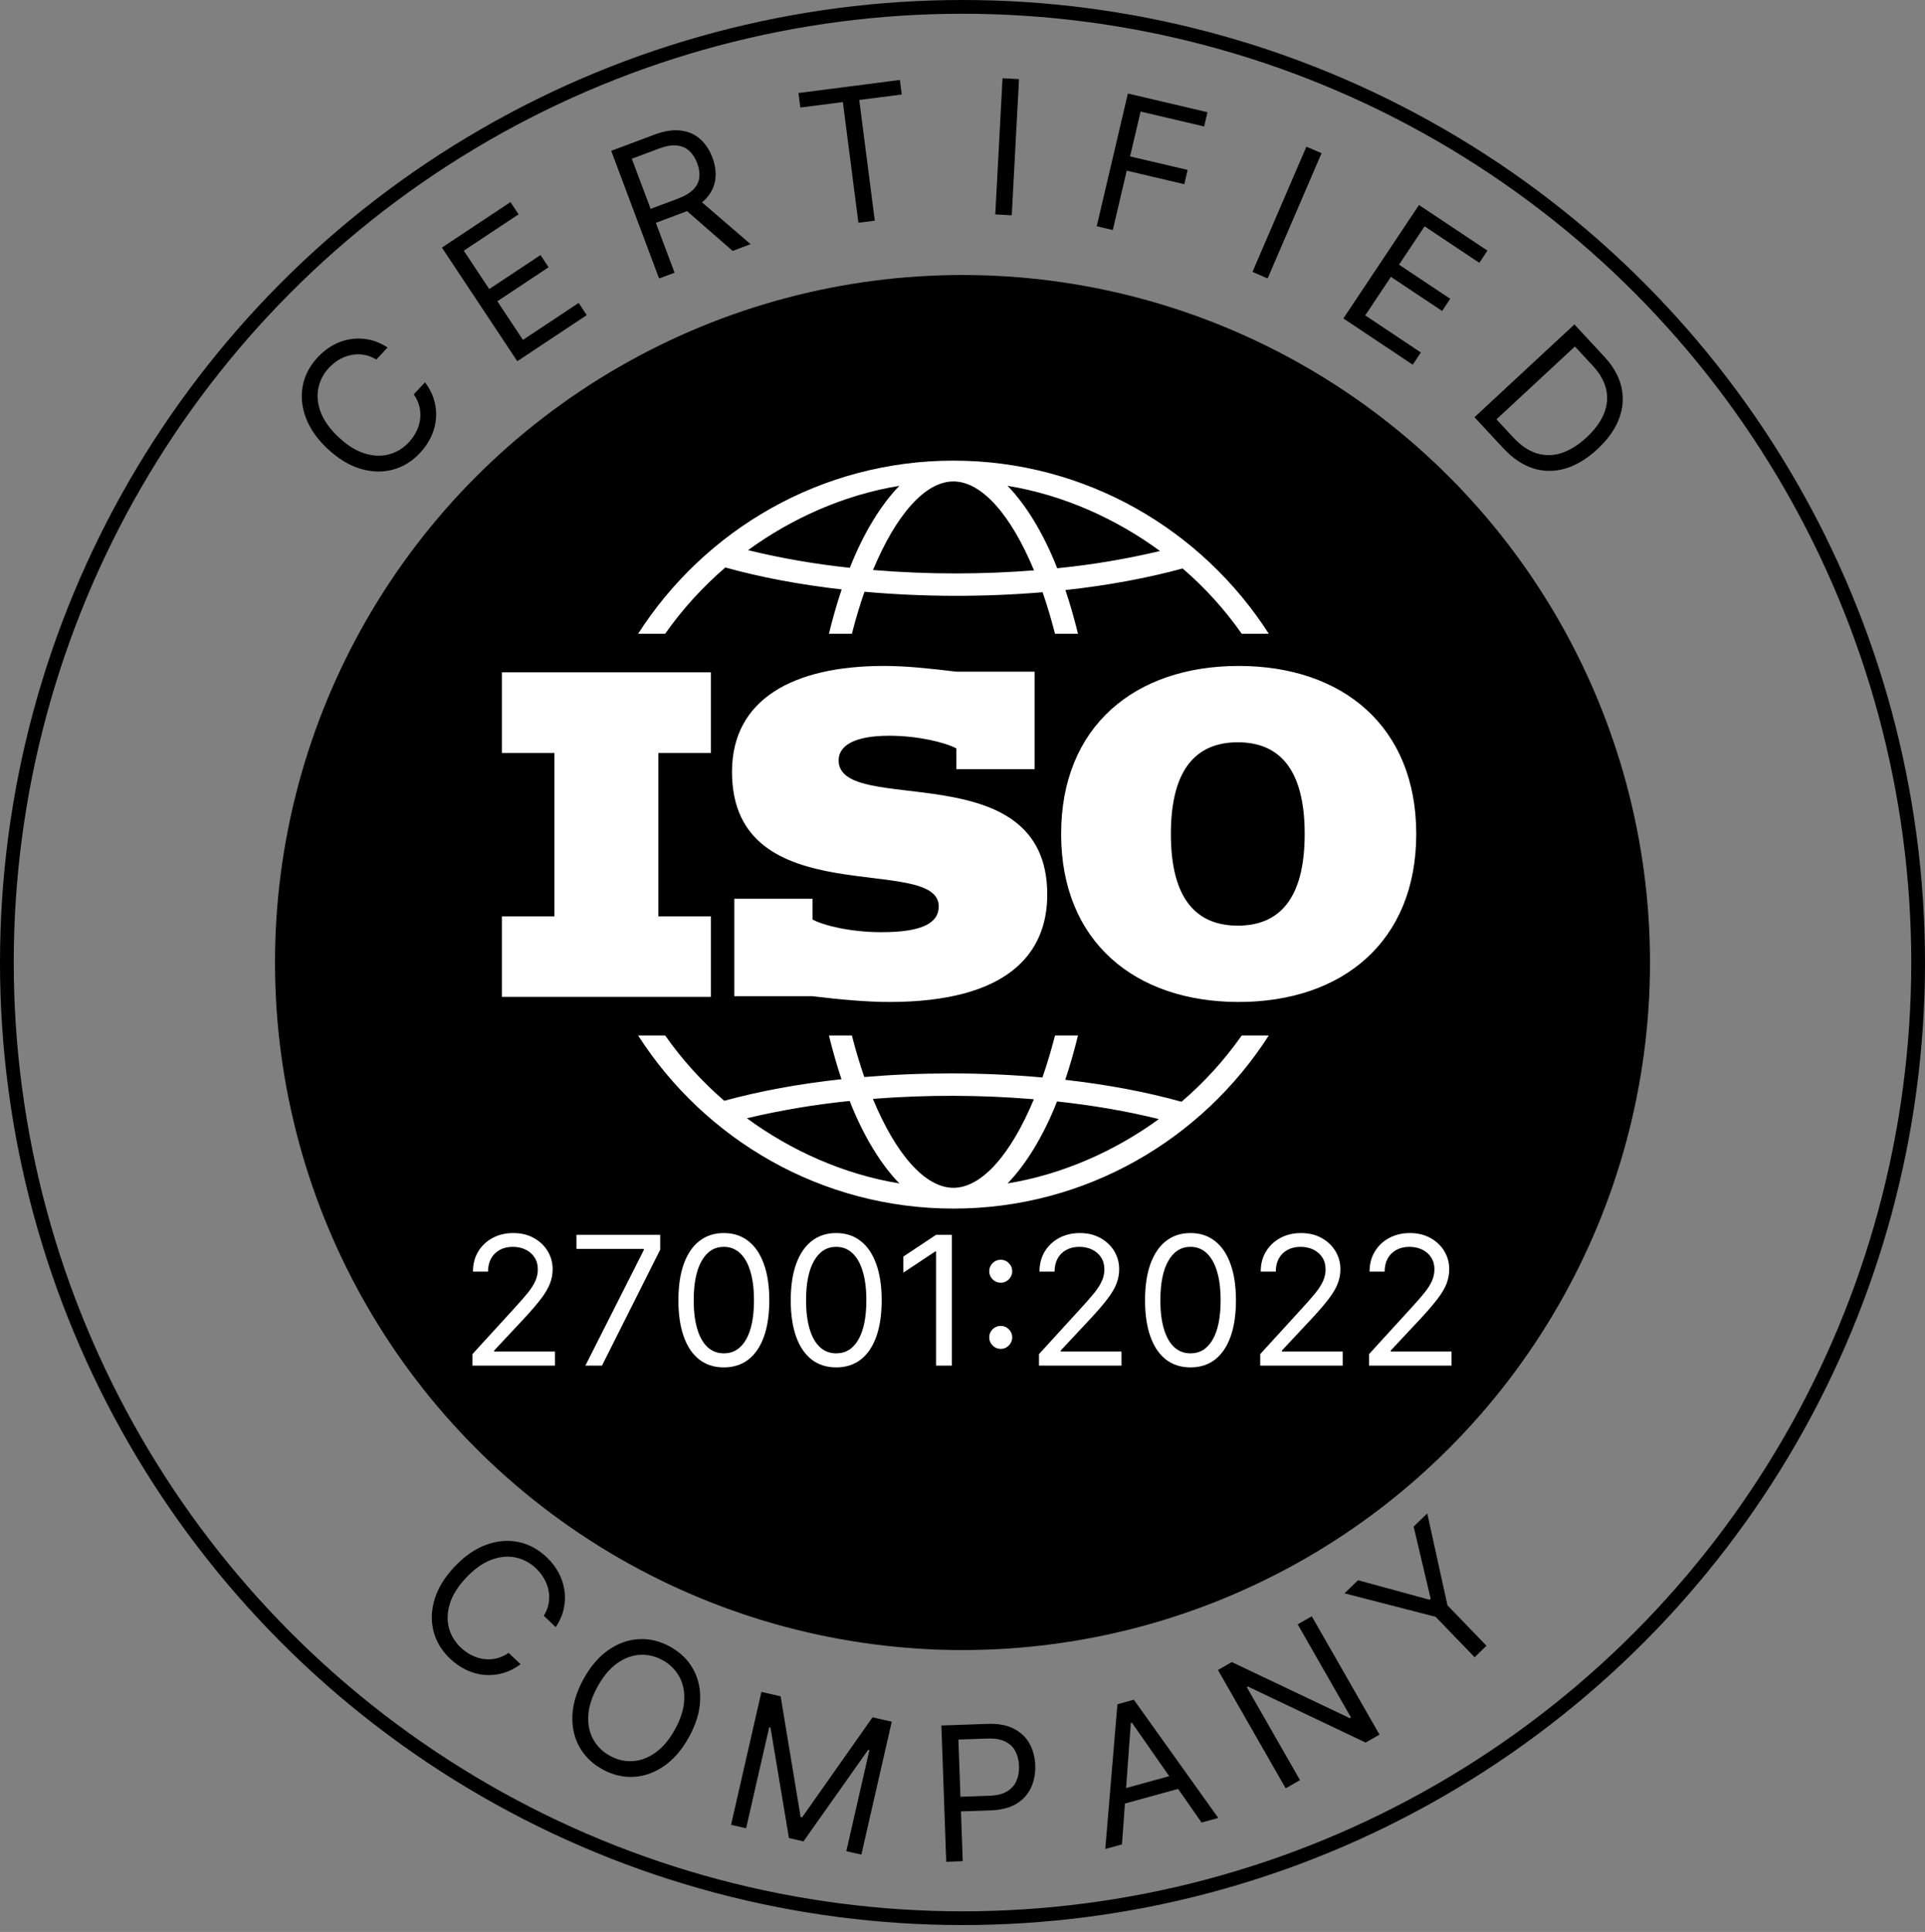 <svg width="280" height="281" viewBox="0 0 280 281" fill="none" xmlns="http://www.w3.org/2000/svg">
<rect x="0" y="0" width="280" height="281" fill="#808080" stroke="none"/>
<circle cx="140" cy="140" r="100" fill="black"/>
<circle cx="140" cy="140" r="139" stroke="black" stroke-width="2"/>
<path d="M146.551 172.126C149.14 169.487 151.757 165.296 153.752 160.203C159.024 160.778 164.03 161.64 168.561 162.773C162.243 167.376 154.571 170.827 146.551 172.126ZM138.682 172.766C134.569 172.766 130.31 167.907 126.965 159.831C134.759 159.218 142.589 159.236 150.38 159.885C147.035 167.926 142.791 172.766 138.682 172.766ZM108.637 162.648C113.56 161.48 118.555 160.641 123.589 160.137C125.588 165.265 128.217 169.478 130.816 172.126C122.724 170.817 114.992 167.32 108.637 162.648ZM180.618 150.607C178.114 154.176 175.171 157.416 171.858 160.25C166.775 158.829 161.038 157.752 154.945 157.058C155.626 155.019 156.248 152.858 156.797 150.607H153.459C152.897 152.783 152.285 154.832 151.626 156.718C147.21 156.324 142.778 156.127 138.345 156.128C134.032 156.128 129.801 156.306 125.713 156.652C125.028 154.663 124.427 152.646 123.911 150.607H120.57C121.116 152.824 121.722 154.957 122.396 156.971C116.285 157.633 110.542 158.688 105.346 160.109C102.098 157.31 99.21 154.118 96.749 150.607H92.814C102.517 165.74 119.452 175.789 138.682 175.789C157.915 175.789 174.853 165.74 184.553 150.607H180.618ZM153.777 82.651C151.773 77.527 149.149 73.314 146.548 70.663C154.639 71.975 162.371 75.469 168.726 80.144C163.805 81.313 158.811 82.151 153.777 82.651ZM139.019 83.407C134.941 83.407 130.906 83.232 126.984 82.907C130.328 74.866 134.572 70.026 138.682 70.026C142.798 70.026 147.054 74.885 150.402 82.961C146.615 83.255 142.818 83.404 139.019 83.407ZM123.614 82.586C118.625 82.063 113.677 81.207 108.803 80.022C115.123 75.413 122.796 71.962 130.816 70.666C128.227 73.302 125.607 77.496 123.614 82.586ZM138.682 67C119.452 67 102.517 77.049 92.814 92.182H96.749C99.255 88.615 102.198 85.375 105.508 82.539C110.592 83.96 116.329 85.037 122.421 85.734C121.716 87.857 121.098 90.008 120.57 92.182H123.911C124.467 90.009 125.079 87.957 125.741 86.071C134.361 86.835 143.03 86.859 151.654 86.14C152.3 88.007 152.903 90.034 153.456 92.182H156.797C156.275 90.039 155.666 87.918 154.973 85.824C161.082 85.156 166.825 84.1 172.018 82.683C175.268 85.479 178.157 88.671 180.618 92.182H184.553C174.853 77.049 157.915 67 138.682 67ZM128.23 135.586C134.141 135.586 136.543 134.246 136.543 131.842C136.543 124.035 106.473 133.132 106.473 112.262C106.473 101.657 115.454 96.86 128.561 96.86C131.743 96.86 134.922 97.194 139.107 97.694H150.486V111.871H139.107V108.855C137.433 107.965 133.473 107.012 129.345 107.012C124.042 107.012 121.981 108.577 121.981 110.588C121.981 118.898 152.328 109.358 152.328 130.118C152.328 138.712 146.579 145.738 129.345 145.738C126.163 145.738 122.375 145.407 118.19 144.901H106.807V130.73H118.19V133.744C119.861 134.637 123.767 135.586 128.23 135.586ZM73 133.285H80.641V109.511H73V97.791H103.404V109.511H95.759V133.285H103.404V144.998H73V133.285ZM180.043 134.634C174.088 134.634 170.31 130.842 170.31 121.299C170.31 111.759 174.088 107.965 180.043 107.965C185.989 107.965 189.771 111.759 189.771 121.299C189.771 130.842 185.989 134.634 180.043 134.634ZM180.174 96.86C165.11 96.86 154.346 105.62 154.346 121.299C154.346 136.979 165.11 145.738 180.174 145.738C195.233 145.738 206 136.979 206 121.299C206 105.62 195.233 96.86 180.174 96.86Z" fill="white"/>
<path d="M68.72 198.625V196.954L74.998 190.082C75.734 189.277 76.341 188.577 76.818 187.983C77.294 187.383 77.647 186.819 77.876 186.293C78.112 185.761 78.229 185.204 78.229 184.622C78.229 183.953 78.068 183.374 77.746 182.885C77.431 182.396 76.997 182.018 76.446 181.752C75.895 181.486 75.276 181.353 74.589 181.353C73.859 181.353 73.221 181.505 72.676 181.808C72.138 182.105 71.72 182.523 71.423 183.062C71.132 183.6 70.986 184.232 70.986 184.956H68.795C68.795 183.842 69.052 182.863 69.565 182.022C70.079 181.18 70.779 180.523 71.664 180.053C72.555 179.582 73.555 179.347 74.663 179.347C75.778 179.347 76.765 179.582 77.626 180.053C78.486 180.523 79.161 181.158 79.65 181.957C80.139 182.755 80.384 183.644 80.384 184.622C80.384 185.321 80.257 186.005 80.003 186.674C79.755 187.336 79.322 188.076 78.703 188.893C78.09 189.704 77.239 190.695 76.149 191.865L71.878 196.433V196.582H80.718V198.625H68.72ZM85.147 198.625L93.653 181.799V181.65H83.847V179.607H96.031V181.762L87.562 198.625H85.147ZM105.287 198.885C103.887 198.885 102.696 198.504 101.711 197.743C100.727 196.975 99.975 195.864 99.455 194.409C98.935 192.948 98.675 191.184 98.675 189.116C98.675 187.061 98.935 185.306 99.455 183.851C99.981 182.39 100.736 181.276 101.721 180.508C102.711 179.734 103.9 179.347 105.287 179.347C106.673 179.347 107.859 179.734 108.843 180.508C109.834 181.276 110.589 182.39 111.109 183.851C111.635 185.306 111.898 187.061 111.898 189.116C111.898 191.184 111.638 192.948 111.118 194.409C110.598 195.864 109.846 196.975 108.862 197.743C107.877 198.504 106.686 198.885 105.287 198.885ZM105.287 196.842C106.673 196.842 107.75 196.173 108.518 194.836C109.286 193.499 109.67 191.592 109.67 189.116C109.67 187.469 109.493 186.067 109.14 184.91C108.794 183.752 108.292 182.87 107.636 182.263C106.986 181.656 106.203 181.353 105.287 181.353C103.912 181.353 102.838 182.031 102.064 183.387C101.29 184.736 100.904 186.646 100.904 189.116C100.904 190.763 101.077 192.162 101.424 193.313C101.77 194.465 102.269 195.341 102.919 195.941C103.575 196.542 104.364 196.842 105.287 196.842ZM121.63 198.885C120.231 198.885 119.039 198.504 118.055 197.743C117.071 196.975 116.318 195.864 115.798 194.409C115.278 192.948 115.018 191.184 115.018 189.116C115.018 187.061 115.278 185.306 115.798 183.851C116.325 182.39 117.08 181.276 118.064 180.508C119.055 179.734 120.243 179.347 121.63 179.347C123.017 179.347 124.202 179.734 125.187 180.508C126.177 181.276 126.932 182.39 127.452 183.851C127.979 185.306 128.242 187.061 128.242 189.116C128.242 191.184 127.982 192.948 127.462 194.409C126.942 195.864 126.189 196.975 125.205 197.743C124.221 198.504 123.029 198.885 121.63 198.885ZM121.63 196.842C123.017 196.842 124.094 196.173 124.861 194.836C125.629 193.499 126.013 191.592 126.013 189.116C126.013 187.469 125.837 186.067 125.484 184.91C125.137 183.752 124.636 182.87 123.979 182.263C123.329 181.656 122.546 181.353 121.63 181.353C120.256 181.353 119.182 182.031 118.408 183.387C117.634 184.736 117.247 186.646 117.247 189.116C117.247 190.763 117.42 192.162 117.767 193.313C118.114 194.465 118.612 195.341 119.262 195.941C119.918 196.542 120.708 196.842 121.63 196.842ZM138.456 179.607V198.625H136.153V182.022H136.042L131.399 185.105V182.764L136.153 179.607H138.456ZM145.56 196.192C145.102 196.192 144.709 196.028 144.381 195.7C144.053 195.372 143.889 194.979 143.889 194.521C143.889 194.062 144.053 193.669 144.381 193.341C144.709 193.013 145.102 192.849 145.56 192.849C146.018 192.849 146.411 193.013 146.739 193.341C147.068 193.669 147.232 194.062 147.232 194.521C147.232 194.824 147.154 195.102 146.999 195.356C146.851 195.61 146.65 195.814 146.396 195.969C146.148 196.118 145.87 196.192 145.56 196.192ZM145.56 186.572C145.102 186.572 144.709 186.408 144.381 186.08C144.053 185.751 143.889 185.358 143.889 184.9C143.889 184.442 144.053 184.049 144.381 183.721C144.709 183.393 145.102 183.229 145.56 183.229C146.018 183.229 146.411 183.393 146.739 183.721C147.068 184.049 147.232 184.442 147.232 184.9C147.232 185.204 147.154 185.482 146.999 185.736C146.851 185.99 146.65 186.194 146.396 186.349C146.148 186.497 145.87 186.572 145.56 186.572ZM151.127 198.625V196.954L157.404 190.082C158.141 189.277 158.748 188.577 159.225 187.983C159.701 187.383 160.054 186.819 160.283 186.293C160.518 185.761 160.636 185.204 160.636 184.622C160.636 183.953 160.475 183.374 160.153 182.885C159.837 182.396 159.404 182.018 158.853 181.752C158.302 181.486 157.683 181.353 156.996 181.353C156.265 181.353 155.628 181.505 155.083 181.808C154.544 182.105 154.126 182.523 153.829 183.062C153.538 183.6 153.393 184.232 153.393 184.956H151.201C151.201 183.842 151.458 182.863 151.972 182.022C152.486 181.18 153.185 180.523 154.071 180.053C154.962 179.582 155.962 179.347 157.07 179.347C158.184 179.347 159.172 179.582 160.032 180.053C160.893 180.523 161.568 181.158 162.057 181.957C162.546 182.755 162.79 183.644 162.79 184.622C162.79 185.321 162.663 186.005 162.41 186.674C162.162 187.336 161.729 188.076 161.11 188.893C160.497 189.704 159.645 190.695 158.556 191.865L154.284 196.433V196.582H163.125V198.625H151.127ZM173.163 198.885C171.764 198.885 170.572 198.504 169.588 197.743C168.603 196.975 167.851 195.864 167.331 194.409C166.811 192.948 166.551 191.184 166.551 189.116C166.551 187.061 166.811 185.306 167.331 183.851C167.857 182.39 168.613 181.276 169.597 180.508C170.588 179.734 171.776 179.347 173.163 179.347C174.55 179.347 175.735 179.734 176.719 180.508C177.71 181.276 178.465 182.39 178.985 183.851C179.511 185.306 179.775 187.061 179.775 189.116C179.775 191.184 179.515 192.948 178.994 194.409C178.474 195.864 177.722 196.975 176.738 197.743C175.754 198.504 174.562 198.885 173.163 198.885ZM173.163 196.842C174.55 196.842 175.627 196.173 176.394 194.836C177.162 193.499 177.546 191.592 177.546 189.116C177.546 187.469 177.369 186.067 177.017 184.91C176.67 183.752 176.168 182.87 175.512 182.263C174.862 181.656 174.079 181.353 173.163 181.353C171.789 181.353 170.714 182.031 169.941 183.387C169.167 184.736 168.78 186.646 168.78 189.116C168.78 190.763 168.953 192.162 169.3 193.313C169.647 194.465 170.145 195.341 170.795 195.941C171.451 196.542 172.24 196.842 173.163 196.842ZM183.303 198.625V196.954L189.581 190.082C190.317 189.277 190.924 188.577 191.401 187.983C191.877 187.383 192.23 186.819 192.459 186.293C192.695 185.761 192.812 185.204 192.812 184.622C192.812 183.953 192.651 183.374 192.329 182.885C192.014 182.396 191.58 182.018 191.029 181.752C190.478 181.486 189.859 181.353 189.172 181.353C188.442 181.353 187.804 181.505 187.259 181.808C186.72 182.105 186.303 182.523 186.005 183.062C185.715 183.6 185.569 184.232 185.569 184.956H183.378C183.378 183.842 183.634 182.863 184.148 182.022C184.662 181.18 185.362 180.523 186.247 180.053C187.138 179.582 188.138 179.347 189.246 179.347C190.361 179.347 191.348 179.582 192.209 180.053C193.069 180.523 193.744 181.158 194.233 181.957C194.722 182.755 194.967 183.644 194.967 184.622C194.967 185.321 194.84 186.005 194.586 186.674C194.338 187.336 193.905 188.076 193.286 188.893C192.673 189.704 191.822 190.695 190.732 191.865L186.46 196.433V196.582H195.301V198.625H183.303ZM199.136 198.625V196.954L205.413 190.082C206.15 189.277 206.757 188.577 207.233 187.983C207.71 187.383 208.063 186.819 208.292 186.293C208.527 185.761 208.645 185.204 208.645 184.622C208.645 183.953 208.484 183.374 208.162 182.885C207.846 182.396 207.413 182.018 206.862 181.752C206.311 181.486 205.692 181.353 205.005 181.353C204.274 181.353 203.637 181.505 203.092 181.808C202.553 182.105 202.135 182.523 201.838 183.062C201.547 183.6 201.402 184.232 201.402 184.956H199.21C199.21 183.842 199.467 182.863 199.981 182.022C200.495 181.18 201.194 180.523 202.08 180.053C202.971 179.582 203.971 179.347 205.079 179.347C206.193 179.347 207.181 179.582 208.041 180.053C208.902 180.523 209.577 181.158 210.066 181.957C210.555 182.755 210.799 183.644 210.799 184.622C210.799 185.321 210.672 186.005 210.418 186.674C210.171 187.336 209.738 188.076 209.118 188.893C208.506 189.704 207.654 190.695 206.565 191.865L202.293 196.433V196.582H211.134V198.625H199.136Z" fill="white"/>
<path d="M56.377 50.538L54.741 52.296C54.139 51.929 53.525 51.697 52.901 51.601C52.28 51.5 51.669 51.513 51.066 51.639C50.462 51.757 49.888 51.976 49.342 52.297C48.796 52.618 48.299 53.02 47.85 53.502C47.032 54.38 46.513 55.383 46.293 56.51C46.077 57.633 46.206 58.806 46.679 60.032C47.157 61.253 48.024 62.448 49.281 63.618C50.538 64.788 51.792 65.568 53.044 65.957C54.3 66.342 55.48 66.386 56.584 66.091C57.693 65.791 58.656 65.201 59.474 64.323C59.923 63.841 60.288 63.316 60.569 62.749C60.85 62.181 61.03 61.595 61.109 60.989C61.187 60.374 61.154 59.761 61.009 59.15C60.863 58.529 60.588 57.934 60.184 57.363L61.821 55.605C62.439 56.428 62.879 57.287 63.139 58.183C63.4 59.078 63.493 59.976 63.421 60.879C63.343 61.777 63.109 62.649 62.719 63.494C62.334 64.335 61.8 65.121 61.118 65.853C59.966 67.091 58.639 67.911 57.136 68.312C55.634 68.713 54.068 68.67 52.438 68.185C50.809 67.7 49.228 66.745 47.697 65.319C46.166 63.894 45.101 62.386 44.5 60.795C43.9 59.204 43.746 57.645 44.038 56.118C44.331 54.591 45.053 53.209 46.206 51.971C46.888 51.238 47.634 50.65 48.445 50.205C49.26 49.756 50.115 49.462 51.01 49.325C51.901 49.184 52.801 49.211 53.713 49.407C54.619 49.598 55.508 49.975 56.377 50.538ZM75.242 52.539L64.279 36.013L74.253 29.396L75.431 31.172L67.458 36.461L71.162 42.044L78.618 37.098L79.796 38.873L72.34 43.82L76.066 49.436L84.168 44.062L85.345 45.837L75.242 52.539ZM95.869 40.509L88.905 21.94L95.179 19.587C96.63 19.043 97.914 18.844 99.03 18.99C100.145 19.131 101.087 19.546 101.856 20.237C102.625 20.927 103.215 21.82 103.625 22.914C104.036 24.008 104.176 25.062 104.046 26.076C103.916 27.09 103.479 28.012 102.736 28.843C101.99 29.667 100.898 30.349 99.459 30.889L94.382 32.793L93.62 30.762L98.625 28.885C99.617 28.513 100.36 28.069 100.856 27.552C101.357 27.033 101.644 26.456 101.717 25.822C101.793 25.18 101.692 24.487 101.413 23.744C101.134 23 100.751 22.402 100.265 21.951C99.778 21.499 99.173 21.236 98.449 21.163C97.723 21.084 96.858 21.232 95.855 21.609L91.902 23.091L98.118 39.666L95.869 40.509ZM101.481 28.889L109.179 35.517L106.568 36.496L98.942 29.841L101.481 28.889ZM116.413 15.643L116.14 13.53L130.892 11.629L131.165 13.742L124.98 14.539L127.242 32.095L124.86 32.402L122.598 14.846L116.413 15.643ZM148.219 11.511L147.166 31.315L144.767 31.188L145.821 11.384L148.219 11.511ZM159.523 32.909L164.056 13.602L175.633 16.32L175.146 18.394L165.907 16.225L164.375 22.749L172.747 24.714L172.26 26.788L163.888 24.823L161.861 33.458L159.523 32.909ZM192.227 22.282L184.383 40.497L182.177 39.547L190.021 21.333L192.227 22.282ZM195.399 46.318L206.397 29.815L216.357 36.453L215.175 38.226L207.214 32.92L203.498 38.496L210.944 43.458L209.762 45.231L202.317 40.269L198.579 45.877L206.669 51.269L205.488 53.042L195.399 46.318ZM218.635 65.169L214.471 60.684L229.004 47.19L233.353 51.874C234.662 53.283 235.491 54.76 235.84 56.303C236.194 57.842 236.078 59.382 235.491 60.922C234.908 62.458 233.865 63.925 232.361 65.322C230.847 66.727 229.293 67.668 227.699 68.143C226.111 68.614 224.544 68.606 223 68.12C221.46 67.629 220.005 66.645 218.635 65.169ZM217.666 60.995L220.091 63.606C221.206 64.808 222.363 65.588 223.56 65.948C224.757 66.307 225.964 66.284 227.181 65.876C228.397 65.469 229.597 64.717 230.779 63.618C231.953 62.529 232.785 61.4 233.276 60.23C233.771 59.056 233.893 57.878 233.64 56.694C233.391 55.507 232.74 54.345 231.686 53.21L229.077 50.4L217.666 60.995Z" fill="black"/>
<path d="M80.84 236.668L79.097 235.016C79.47 234.417 79.707 233.805 79.809 233.181C79.916 232.562 79.909 231.95 79.788 231.346C79.676 230.742 79.462 230.165 79.146 229.617C78.83 229.068 78.433 228.567 77.956 228.114C77.085 227.288 76.086 226.759 74.962 226.529C73.841 226.303 72.666 226.42 71.436 226.882C70.211 227.348 69.008 228.205 67.826 229.451C66.644 230.697 65.853 231.944 65.453 233.192C65.056 234.444 65.001 235.624 65.286 236.731C65.576 237.842 66.156 238.81 67.027 239.637C67.505 240.09 68.026 240.46 68.591 240.746C69.156 241.032 69.74 241.218 70.346 241.302C70.96 241.387 71.573 241.359 72.186 241.219C72.808 241.08 73.406 240.81 73.98 240.412L75.722 242.064C74.894 242.675 74.031 243.107 73.133 243.359C72.236 243.611 71.336 243.696 70.434 243.615C69.537 243.529 68.667 243.288 67.826 242.89C66.989 242.496 66.207 241.955 65.481 241.267C64.254 240.103 63.447 238.768 63.06 237.262C62.673 235.756 62.73 234.191 63.23 232.566C63.731 230.94 64.701 229.369 66.14 227.851C67.579 226.334 69.097 225.282 70.694 224.696C72.29 224.111 73.85 223.971 75.375 224.278C76.899 224.585 78.275 225.32 79.502 226.484C80.228 227.172 80.809 227.924 81.246 228.739C81.688 229.558 81.974 230.416 82.102 231.312C82.236 232.204 82.2 233.104 81.996 234.014C81.796 234.919 81.411 235.804 80.84 236.668ZM100.22 252.645C99.212 254.478 98.01 255.88 96.615 256.851C95.219 257.822 93.744 258.352 92.192 258.441C90.64 258.531 89.123 258.168 87.641 257.353C86.159 256.538 85.04 255.451 84.284 254.092C83.528 252.734 83.187 251.205 83.259 249.506C83.331 247.807 83.871 246.041 84.879 244.208C85.887 242.376 87.089 240.974 88.485 240.003C89.881 239.032 91.355 238.501 92.907 238.412C94.459 238.322 95.977 238.685 97.459 239.5C98.941 240.315 100.06 241.402 100.815 242.761C101.571 244.119 101.913 245.648 101.841 247.347C101.768 249.046 101.228 250.812 100.22 252.645ZM98.184 251.525C99.011 250.02 99.458 248.612 99.524 247.3C99.595 245.991 99.35 244.836 98.788 243.834C98.232 242.836 97.428 242.047 96.376 241.469C95.324 240.89 94.225 240.632 93.078 240.694C91.937 240.759 90.83 241.171 89.757 241.929C88.69 242.69 87.743 243.824 86.916 245.328C86.088 246.833 85.639 248.24 85.567 249.549C85.501 250.861 85.746 252.016 86.303 253.014C86.864 254.016 87.671 254.806 88.723 255.384C89.776 255.963 90.872 256.22 92.013 256.155C93.16 256.093 94.266 255.681 95.334 254.919C96.406 254.161 97.356 253.03 98.184 251.525ZM110.753 246.085L113.548 246.724L116.451 264.274L116.677 264.326L126.915 249.779L129.709 250.417L125.291 269.751L123.101 269.25L126.458 254.561L126.269 254.518L116.87 267.827L114.756 267.343L112.071 251.274L111.882 251.231L108.525 265.919L106.335 265.419L110.753 246.085ZM137.635 270.794L136.928 250.975L143.625 250.736C145.18 250.68 146.461 250.916 147.468 251.442C148.481 251.961 149.243 252.687 149.754 253.618C150.266 254.549 150.542 255.599 150.584 256.767C150.625 257.934 150.425 259.004 149.981 259.976C149.544 260.948 148.842 261.735 147.876 262.338C146.909 262.934 145.654 263.26 144.112 263.315L139.312 263.486L139.236 261.357L143.959 261.189C145.023 261.151 145.872 260.936 146.504 260.546C147.136 260.155 147.586 259.641 147.854 259.005C148.128 258.362 148.251 257.644 148.223 256.851C148.194 256.057 148.021 255.353 147.701 254.738C147.389 254.122 146.9 253.649 146.236 253.317C145.572 252.979 144.701 252.829 143.623 252.868L139.404 253.018L140.035 270.708L137.635 270.794ZM163.195 268.268L160.767 268.935L162.533 247.882L164.924 247.226L177.201 264.419L174.773 265.086L164.635 250.559L164.485 250.6L163.195 268.268ZM162.038 260.552L171.824 257.862L172.389 259.917L162.603 262.606L162.038 260.552ZM190.807 235.09L200.657 252.302L198.64 253.457L181.526 245.31L181.358 245.406L189.092 258.92L187.008 260.113L177.158 242.9L179.175 241.746L196.341 249.908L196.509 249.811L188.756 236.263L190.807 235.09ZM195.561 231.75L197.54 229.841L207.926 232.682L208.094 232.521L205.622 222.04L207.601 220.13L210.542 233.495L216.218 239.376L214.49 241.044L208.814 235.163L195.561 231.75Z" fill="black"/>
</svg>
